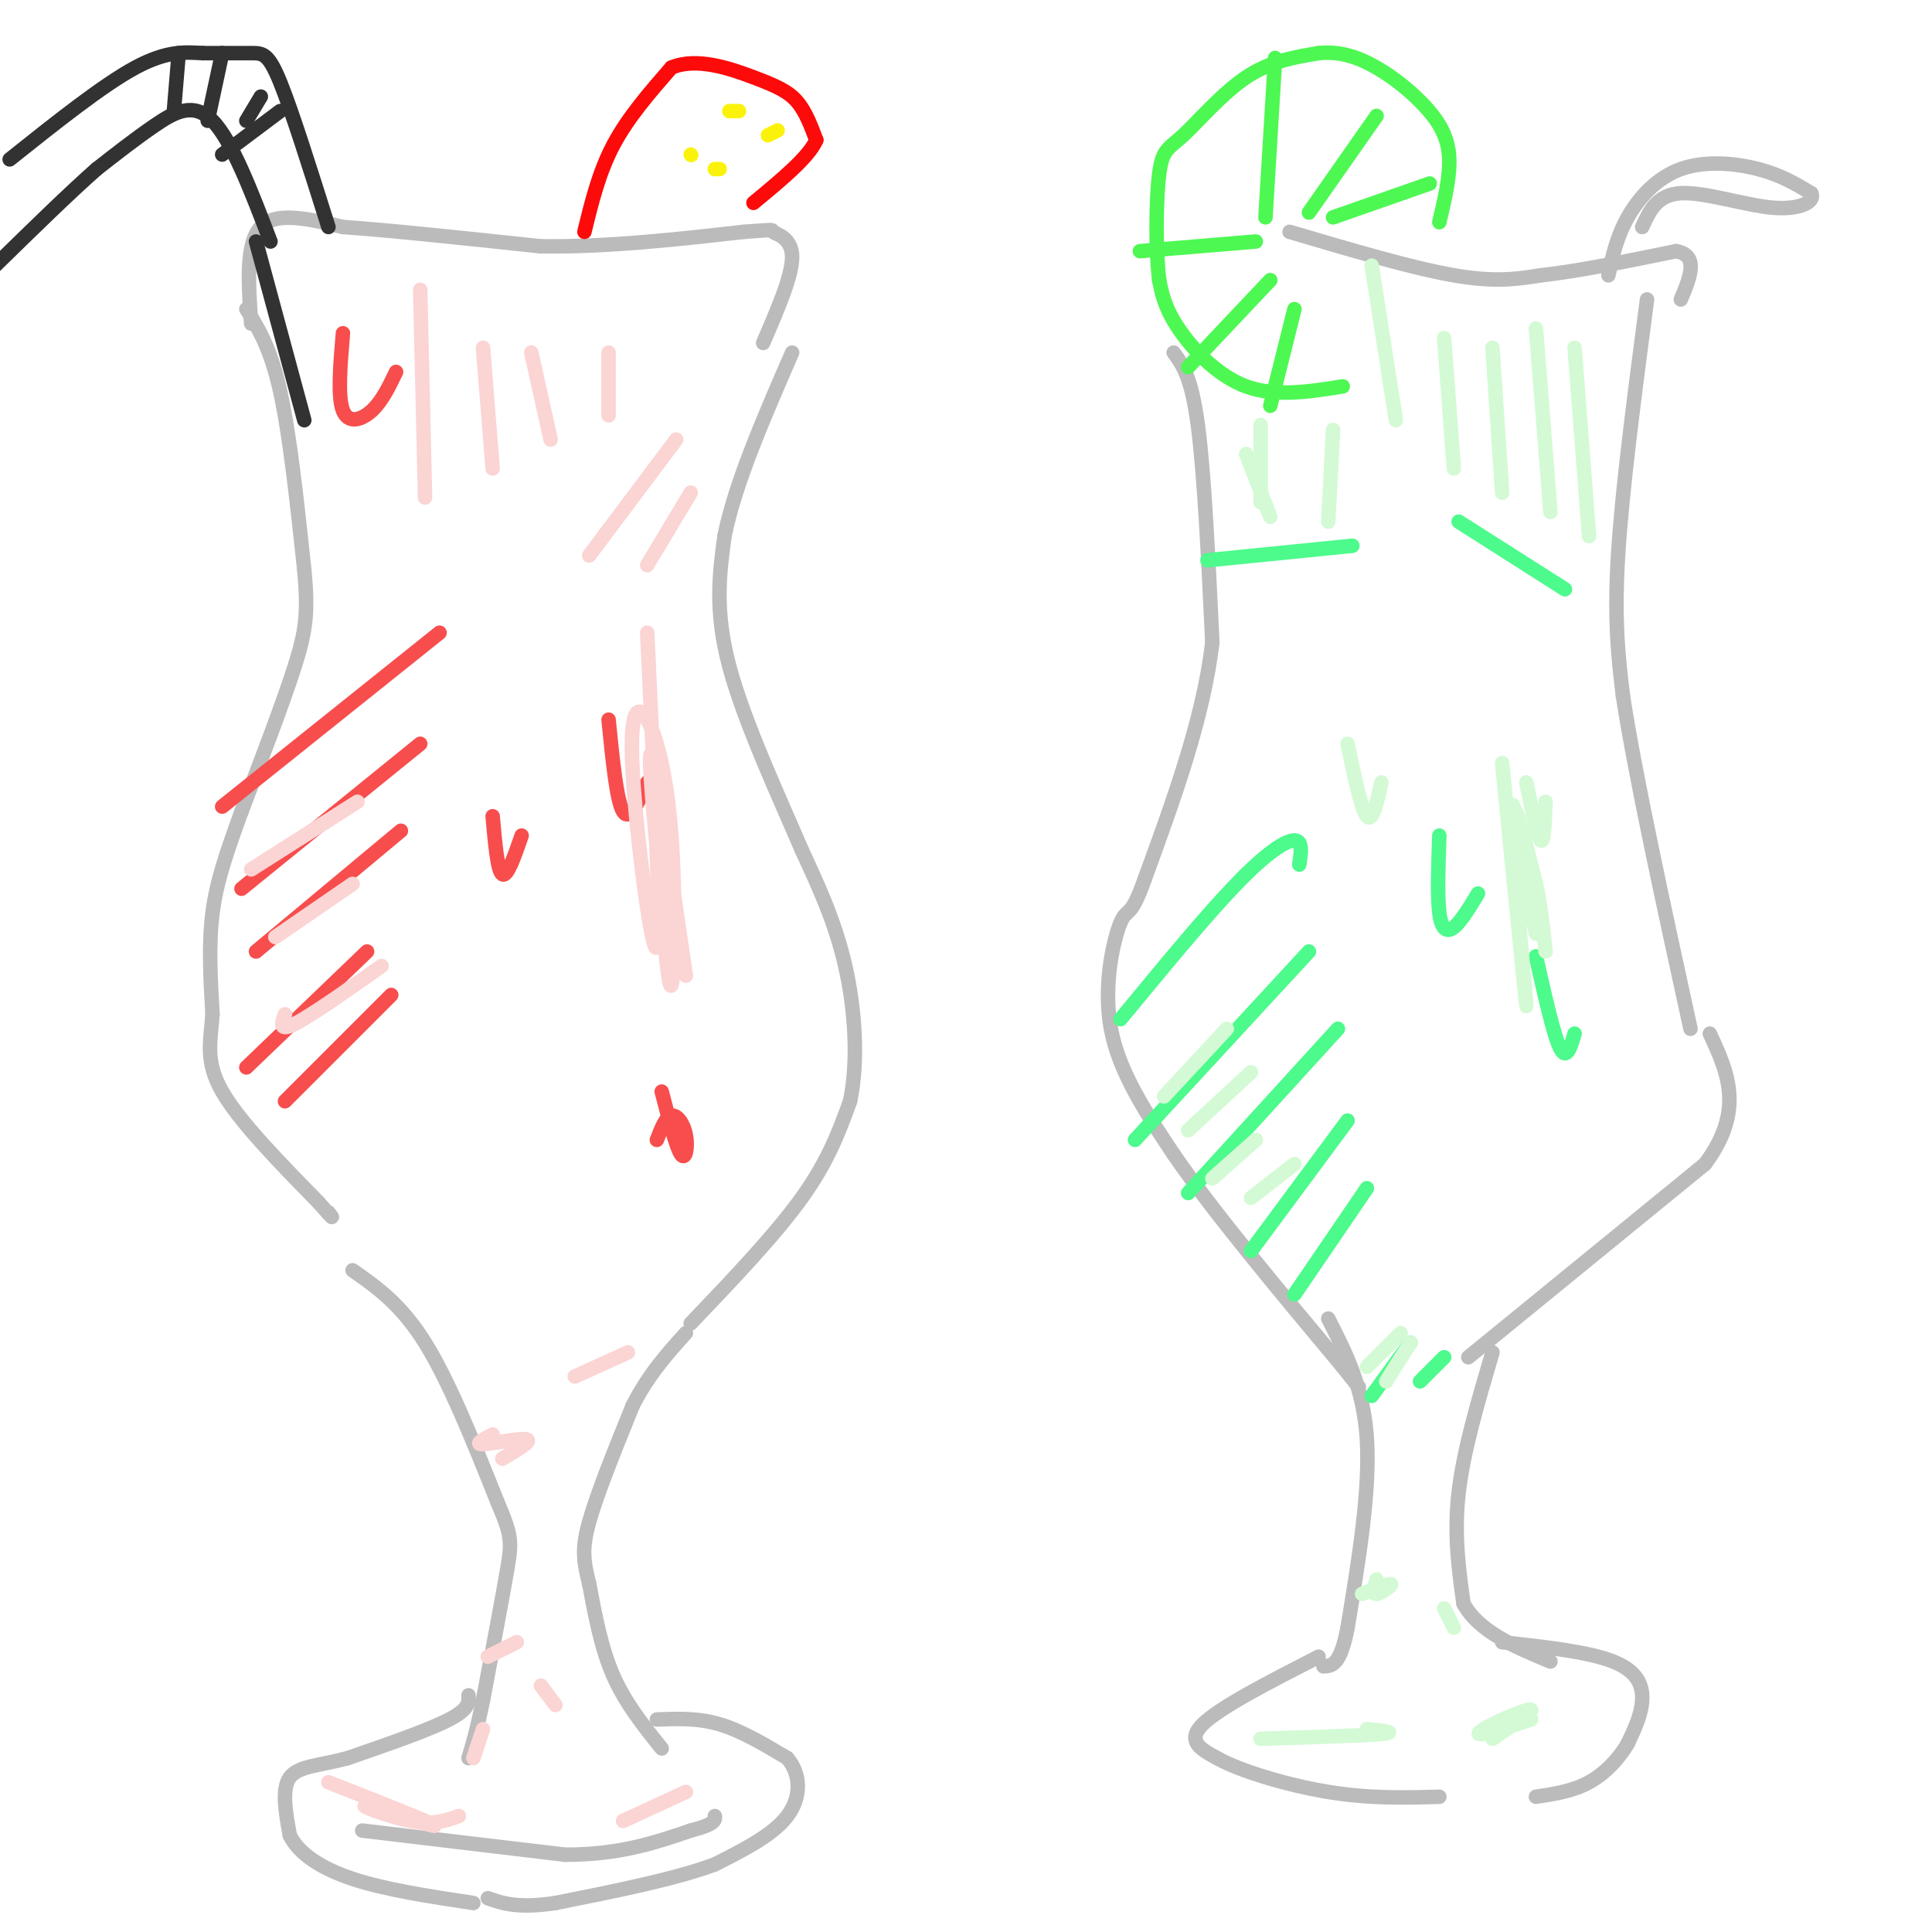 <svg viewBox='0 0 400 400' version='1.1' xmlns='http://www.w3.org/2000/svg' xmlns:xlink='http://www.w3.org/1999/xlink'><g fill='none' stroke='#BBBBBB' stroke-width='3' stroke-linecap='round' stroke-linejoin='round'><path d='M73,263c5.000,3.500 10.000,7.000 15,15c5.000,8.000 10.000,20.500 15,33'/><path d='M103,311c3.000,7.044 3.000,8.156 2,14c-1.000,5.844 -3.000,16.422 -5,27'/><path d='M100,352c-1.333,6.500 -2.167,9.250 -3,12'/><path d='M137,362c-3.750,-4.667 -7.500,-9.333 -10,-15c-2.500,-5.667 -3.750,-12.333 -5,-19'/><path d='M122,328c-1.178,-4.778 -1.622,-7.222 0,-13c1.622,-5.778 5.311,-14.889 9,-24'/><path d='M131,291c3.333,-6.500 7.167,-10.750 11,-15'/><path d='M97,351c0.083,1.417 0.167,2.833 -4,5c-4.167,2.167 -12.583,5.083 -21,8'/><path d='M72,364c-5.933,1.600 -10.267,1.600 -12,4c-1.733,2.400 -0.867,7.200 0,12'/><path d='M60,380c1.778,3.644 6.222,6.756 13,9c6.778,2.244 15.889,3.622 25,5'/><path d='M75,379c0.000,0.000 42.000,5.000 42,5'/><path d='M117,384c11.333,0.000 18.667,-2.500 26,-5'/><path d='M143,379c5.167,-1.333 5.083,-2.167 5,-3'/><path d='M136,356c4.250,-0.167 8.500,-0.333 13,1c4.500,1.333 9.250,4.167 14,7'/><path d='M163,364c2.844,3.311 2.956,8.089 0,12c-2.956,3.911 -8.978,6.956 -15,10'/><path d='M148,386c-8.000,3.000 -20.500,5.500 -33,8'/><path d='M115,394c-7.833,1.167 -10.917,0.083 -14,-1'/><path d='M275,273c3.667,7.167 7.333,14.333 8,25c0.667,10.667 -1.667,24.833 -4,39'/><path d='M279,337c-1.500,7.833 -3.250,7.917 -5,8'/><path d='M309,280c-3.000,10.167 -6.000,20.333 -7,29c-1.000,8.667 0.000,15.833 1,23'/><path d='M303,332c3.167,5.833 10.583,8.917 18,12'/><path d='M311,340c8.978,1.000 17.956,2.000 23,4c5.044,2.000 6.156,5.000 6,8c-0.156,3.000 -1.578,6.000 -3,9'/><path d='M337,361c-1.756,3.044 -4.644,6.156 -8,8c-3.356,1.844 -7.178,2.422 -11,3'/><path d='M273,343c-10.250,5.250 -20.500,10.500 -24,14c-3.500,3.500 -0.250,5.250 3,7'/><path d='M252,364c4.556,2.600 14.444,5.600 23,7c8.556,1.400 15.778,1.200 23,1'/><path d='M51,64c2.500,4.000 5.000,8.000 7,17c2.000,9.000 3.500,23.000 5,37'/><path d='M63,118c0.822,8.867 0.378,12.533 -2,20c-2.378,7.467 -6.689,18.733 -11,30'/><path d='M50,168c-3.044,8.400 -5.156,14.400 -6,21c-0.844,6.600 -0.422,13.800 0,21'/><path d='M44,210c-0.444,5.800 -1.556,9.800 2,16c3.556,6.200 11.778,14.600 20,23'/><path d='M66,249c3.667,4.167 2.833,3.083 2,2'/><path d='M143,274c8.750,-9.167 17.500,-18.333 23,-26c5.500,-7.667 7.750,-13.833 10,-20'/><path d='M176,228c1.733,-8.267 1.067,-18.933 -1,-28c-2.067,-9.067 -5.533,-16.533 -9,-24'/><path d='M166,176c-4.689,-10.978 -11.911,-26.422 -15,-38c-3.089,-11.578 -2.044,-19.289 -1,-27'/><path d='M150,111c2.167,-10.833 8.083,-24.417 14,-38'/><path d='M52,67c-0.583,-8.333 -1.167,-16.667 2,-20c3.167,-3.333 10.083,-1.667 17,0'/><path d='M71,47c9.667,0.667 25.333,2.333 41,4'/><path d='M112,51c13.833,0.167 27.917,-1.417 42,-3'/><path d='M154,48c7.548,-0.548 5.417,-0.417 6,0c0.583,0.417 3.881,1.119 4,5c0.119,3.881 -2.940,10.940 -6,18'/><path d='M243,73c1.833,2.500 3.667,5.000 5,15c1.333,10.000 2.167,27.500 3,45'/><path d='M251,133c-1.833,15.667 -7.917,32.333 -14,49'/><path d='M237,182c-3.024,8.619 -3.583,5.667 -5,9c-1.417,3.333 -3.690,12.952 -2,22c1.690,9.048 7.345,17.524 13,26'/><path d='M243,239c8.000,11.667 21.500,27.833 35,44'/><path d='M278,283c5.833,7.333 2.917,3.667 0,0'/><path d='M304,281c0.000,0.000 49.000,-40.000 49,-40'/><path d='M353,241c8.333,-11.167 4.667,-19.083 1,-27'/><path d='M341,62c-2.583,19.667 -5.167,39.333 -6,53c-0.833,13.667 0.083,21.333 1,29'/><path d='M336,144c2.500,16.333 8.250,42.667 14,69'/><path d='M267,48c12.667,3.750 25.333,7.500 34,9c8.667,1.500 13.333,0.750 18,0'/><path d='M319,57c7.667,-0.833 17.833,-2.917 28,-5'/><path d='M347,52c4.833,0.833 2.917,5.417 1,10'/></g>
<g fill='none' stroke='#4DFA8C' stroke-width='3' stroke-linecap='round' stroke-linejoin='round'><path d='M250,116c0.000,0.000 30.000,-3.000 30,-3'/><path d='M302,108c0.000,0.000 22.000,14.000 22,14'/><path d='M298,173c-0.222,6.267 -0.444,12.533 0,16c0.444,3.467 1.556,4.133 3,3c1.444,-1.133 3.222,-4.067 5,-7'/><path d='M318,198c1.833,8.167 3.667,16.333 5,19c1.333,2.667 2.167,-0.167 3,-3'/><path d='M232,211c8.822,-10.711 17.644,-21.422 24,-28c6.356,-6.578 10.244,-9.022 12,-9c1.756,0.022 1.378,2.511 1,5'/><path d='M235,236c0.000,0.000 36.000,-39.000 36,-39'/><path d='M246,247c0.000,0.000 31.000,-34.000 31,-34'/><path d='M259,259c0.000,0.000 20.000,-27.000 20,-27'/><path d='M268,268c0.000,0.000 15.000,-22.000 15,-22'/><path d='M284,289c0.000,0.000 8.000,-11.000 8,-11'/><path d='M294,286c0.000,0.000 5.000,-5.000 5,-5'/></g>
<g fill='none' stroke='#D3FAD4' stroke-width='3' stroke-linecap='round' stroke-linejoin='round'><path d='M241,227c0.000,0.000 13.000,-14.000 13,-14'/><path d='M246,234c0.000,0.000 13.000,-12.000 13,-12'/><path d='M251,244c0.000,0.000 9.000,-8.000 9,-8'/><path d='M259,248c0.000,0.000 9.000,-7.000 9,-7'/><path d='M283,283c0.000,0.000 7.000,-7.000 7,-7'/><path d='M287,286c0.000,0.000 5.000,-8.000 5,-8'/><path d='M282,330c2.867,-1.133 5.733,-2.267 6,-2c0.267,0.267 -2.067,1.933 -3,2c-0.933,0.067 -0.467,-1.467 0,-3'/><path d='M299,333c0.000,0.000 2.000,4.000 2,4'/><path d='M316,162c1.167,5.667 2.333,11.333 3,12c0.667,0.667 0.833,-3.667 1,-8'/><path d='M279,154c1.417,6.833 2.833,13.667 4,15c1.167,1.333 2.083,-2.833 3,-7'/><path d='M284,55c0.000,0.000 5.000,32.000 5,32'/><path d='M299,70c0.000,0.000 2.000,27.000 2,27'/><path d='M309,72c0.000,0.000 2.000,30.000 2,30'/><path d='M318,68c0.000,0.000 3.000,38.000 3,38'/><path d='M326,72c0.000,0.000 3.000,39.000 3,39'/><path d='M276,89c0.000,0.000 -1.000,19.000 -1,19'/><path d='M261,88c0.000,0.000 0.000,16.000 0,16'/><path d='M258,94c0.000,0.000 5.000,13.000 5,13'/></g>
<g fill='none' stroke='#F84D4D' stroke-width='3' stroke-linecap='round' stroke-linejoin='round'><path d='M46,167c0.000,0.000 45.000,-36.000 45,-36'/><path d='M50,184c0.000,0.000 37.000,-30.000 37,-30'/><path d='M53,197c0.000,0.000 30.000,-25.000 30,-25'/><path d='M51,221c0.000,0.000 25.000,-24.000 25,-24'/><path d='M59,228c0.000,0.000 22.000,-22.000 22,-22'/><path d='M126,149c0.833,8.417 1.667,16.833 3,19c1.333,2.167 3.167,-1.917 5,-6'/><path d='M137,226c1.506,5.798 3.012,11.595 4,13c0.988,1.405 1.458,-1.583 1,-4c-0.458,-2.417 -1.845,-4.262 -3,-4c-1.155,0.262 -2.077,2.631 -3,5'/><path d='M102,169c0.500,5.667 1.000,11.333 2,12c1.000,0.667 2.500,-3.667 4,-8'/><path d='M71,69c-0.556,6.578 -1.111,13.156 0,16c1.111,2.844 3.889,1.956 6,0c2.111,-1.956 3.556,-4.978 5,-8'/></g>
<g fill='none' stroke='#FBD4D4' stroke-width='3' stroke-linecap='round' stroke-linejoin='round'><path d='M52,180c0.000,0.000 22.000,-14.000 22,-14'/><path d='M57,194c0.000,0.000 16.000,-11.000 16,-11'/><path d='M59,210c-0.667,1.833 -1.333,3.667 2,2c3.333,-1.667 10.667,-6.833 18,-12'/><path d='M119,285c0.000,0.000 11.000,-5.000 11,-5'/><path d='M102,297c-1.956,1.044 -3.911,2.089 -2,2c1.911,-0.089 7.689,-1.311 9,-1c1.311,0.311 -1.844,2.156 -5,4'/><path d='M112,349c0.000,0.000 3.000,4.000 3,4'/><path d='M101,343c0.000,0.000 6.000,-3.000 6,-3'/><path d='M98,364c0.000,0.000 2.000,-6.000 2,-6'/><path d='M134,131c1.463,31.099 2.926,62.197 2,65c-0.926,2.803 -4.243,-22.691 -5,-36c-0.757,-13.309 1.044,-14.433 3,-11c1.956,3.433 4.065,11.424 5,24c0.935,12.576 0.696,29.736 0,31c-0.696,1.264 -1.848,-13.368 -3,-28'/><path d='M136,176c-1.000,-10.578 -2.000,-23.022 -1,-19c1.000,4.022 4.000,24.511 7,45'/><path d='M122,115c0.000,0.000 18.000,-24.000 18,-24'/><path d='M134,117c0.000,0.000 9.000,-15.000 9,-15'/></g>
<g fill='none' stroke='#D3FAD4' stroke-width='3' stroke-linecap='round' stroke-linejoin='round'><path d='M311,158c2.643,26.767 5.285,53.534 5,50c-0.285,-3.534 -3.499,-37.370 -3,-41c0.499,-3.630 4.711,22.946 5,26c0.289,3.054 -3.346,-17.413 -4,-23c-0.654,-5.587 1.673,3.707 4,13'/><path d='M318,183c1.000,4.500 1.500,9.250 2,14'/></g>
<g fill='none' stroke='#FBD4D4' stroke-width='3' stroke-linecap='round' stroke-linejoin='round'><path d='M87,60c0.000,0.000 1.000,43.000 1,43'/><path d='M100,72c0.000,0.000 2.000,25.000 2,25'/><path d='M110,73c0.000,0.000 4.000,18.000 4,18'/><path d='M126,73c0.000,0.000 0.000,13.000 0,13'/></g>
<g fill='none' stroke='#FD0A0A' stroke-width='3' stroke-linecap='round' stroke-linejoin='round'><path d='M121,48c1.500,-6.167 3.000,-12.333 6,-18c3.000,-5.667 7.500,-10.833 12,-16'/><path d='M139,14c5.214,-2.226 12.250,0.208 17,2c4.750,1.792 7.214,2.940 9,5c1.786,2.060 2.893,5.030 4,8'/><path d='M169,29c-1.500,3.500 -7.250,8.250 -13,13'/></g>
<g fill='none' stroke='#D3FAD4' stroke-width='3' stroke-linecap='round' stroke-linejoin='round'><path d='M261,360c10.667,-0.333 21.333,-0.667 25,-1c3.667,-0.333 0.333,-0.667 -3,-1'/><path d='M309,360c4.167,-2.798 8.333,-5.595 8,-6c-0.333,-0.405 -5.167,1.583 -8,3c-2.833,1.417 -3.667,2.262 -2,2c1.667,-0.262 5.833,-1.631 10,-3'/></g>
<g fill='none' stroke='#FBD4D4' stroke-width='3' stroke-linecap='round' stroke-linejoin='round'><path d='M68,369c11.089,4.351 22.179,8.702 22,9c-0.179,0.298 -11.625,-3.458 -14,-4c-2.375,-0.542 4.321,2.131 9,3c4.679,0.869 7.339,-0.065 10,-1'/><path d='M129,377c0.000,0.000 13.000,-6.000 13,-6'/></g>
<g fill='none' stroke='#4DF853' stroke-width='3' stroke-linecap='round' stroke-linejoin='round'><path d='M278,80c-6.978,1.111 -13.956,2.222 -20,0c-6.044,-2.222 -11.156,-7.778 -14,-12c-2.844,-4.222 -3.422,-7.111 -4,-10'/><path d='M240,58c-0.762,-6.220 -0.668,-16.770 0,-22c0.668,-5.230 1.911,-5.139 5,-8c3.089,-2.861 8.026,-8.675 13,-12c4.974,-3.325 9.987,-4.163 15,-5'/><path d='M273,11c4.518,-0.464 8.314,0.876 12,3c3.686,2.124 7.262,5.033 10,8c2.738,2.967 4.640,5.990 5,10c0.360,4.010 -0.820,9.005 -2,14'/><path d='M264,12c0.000,0.000 -2.000,33.000 -2,33'/><path d='M285,24c0.000,0.000 -14.000,20.000 -14,20'/><path d='M296,38c0.000,0.000 -20.000,7.000 -20,7'/><path d='M236,52c0.000,0.000 24.000,-2.000 24,-2'/><path d='M246,76c0.000,0.000 17.000,-18.000 17,-18'/><path d='M263,84c0.000,0.000 5.000,-20.000 5,-20'/></g>
<g fill='none' stroke='#FBF20B' stroke-width='3' stroke-linecap='round' stroke-linejoin='round'><path d='M151,23c0.000,0.000 2.000,0.000 2,0'/><path d='M161,27c0.000,0.000 -2.000,1.000 -2,1'/><path d='M149,35c0.000,0.000 -1.000,0.000 -1,0'/><path d='M143,32c0.000,0.000 0.100,0.100 0.1,0.1'/></g>
<g fill='none' stroke='#323232' stroke-width='3' stroke-linecap='round' stroke-linejoin='round'><path d='M68,47c-3.778,-12.000 -7.556,-24.000 -10,-30c-2.444,-6.000 -3.556,-6.000 -6,-6c-2.444,0.000 -6.222,0.000 -10,0'/><path d='M42,11c-3.511,-0.178 -7.289,-0.622 -14,3c-6.711,3.622 -16.356,11.311 -26,19'/><path d='M53,50c0.000,0.000 10.000,37.000 10,37'/><path d='M56,50c-4.000,-10.467 -8.000,-20.933 -12,-25c-4.000,-4.067 -8.000,-1.733 -12,1c-4.000,2.733 -8.000,5.867 -12,9'/><path d='M20,35c-5.500,4.833 -13.250,12.417 -21,20'/><path d='M37,11c0.000,0.000 -1.000,12.000 -1,12'/><path d='M46,11c0.000,0.000 -3.000,14.000 -3,14'/><path d='M54,20c0.000,0.000 -3.000,5.000 -3,5'/><path d='M58,23c0.000,0.000 -12.000,9.000 -12,9'/></g>
<g fill='none' stroke='#BBBBBB' stroke-width='3' stroke-linecap='round' stroke-linejoin='round'><path d='M333,57c0.857,-3.970 1.714,-7.940 4,-12c2.286,-4.060 6.000,-8.208 11,-10c5.000,-1.792 11.286,-1.226 16,0c4.714,1.226 7.857,3.113 11,5'/><path d='M375,40c0.929,1.714 -2.250,3.500 -8,3c-5.750,-0.500 -14.071,-3.286 -19,-3c-4.929,0.286 -6.464,3.643 -8,7'/></g>
</svg>